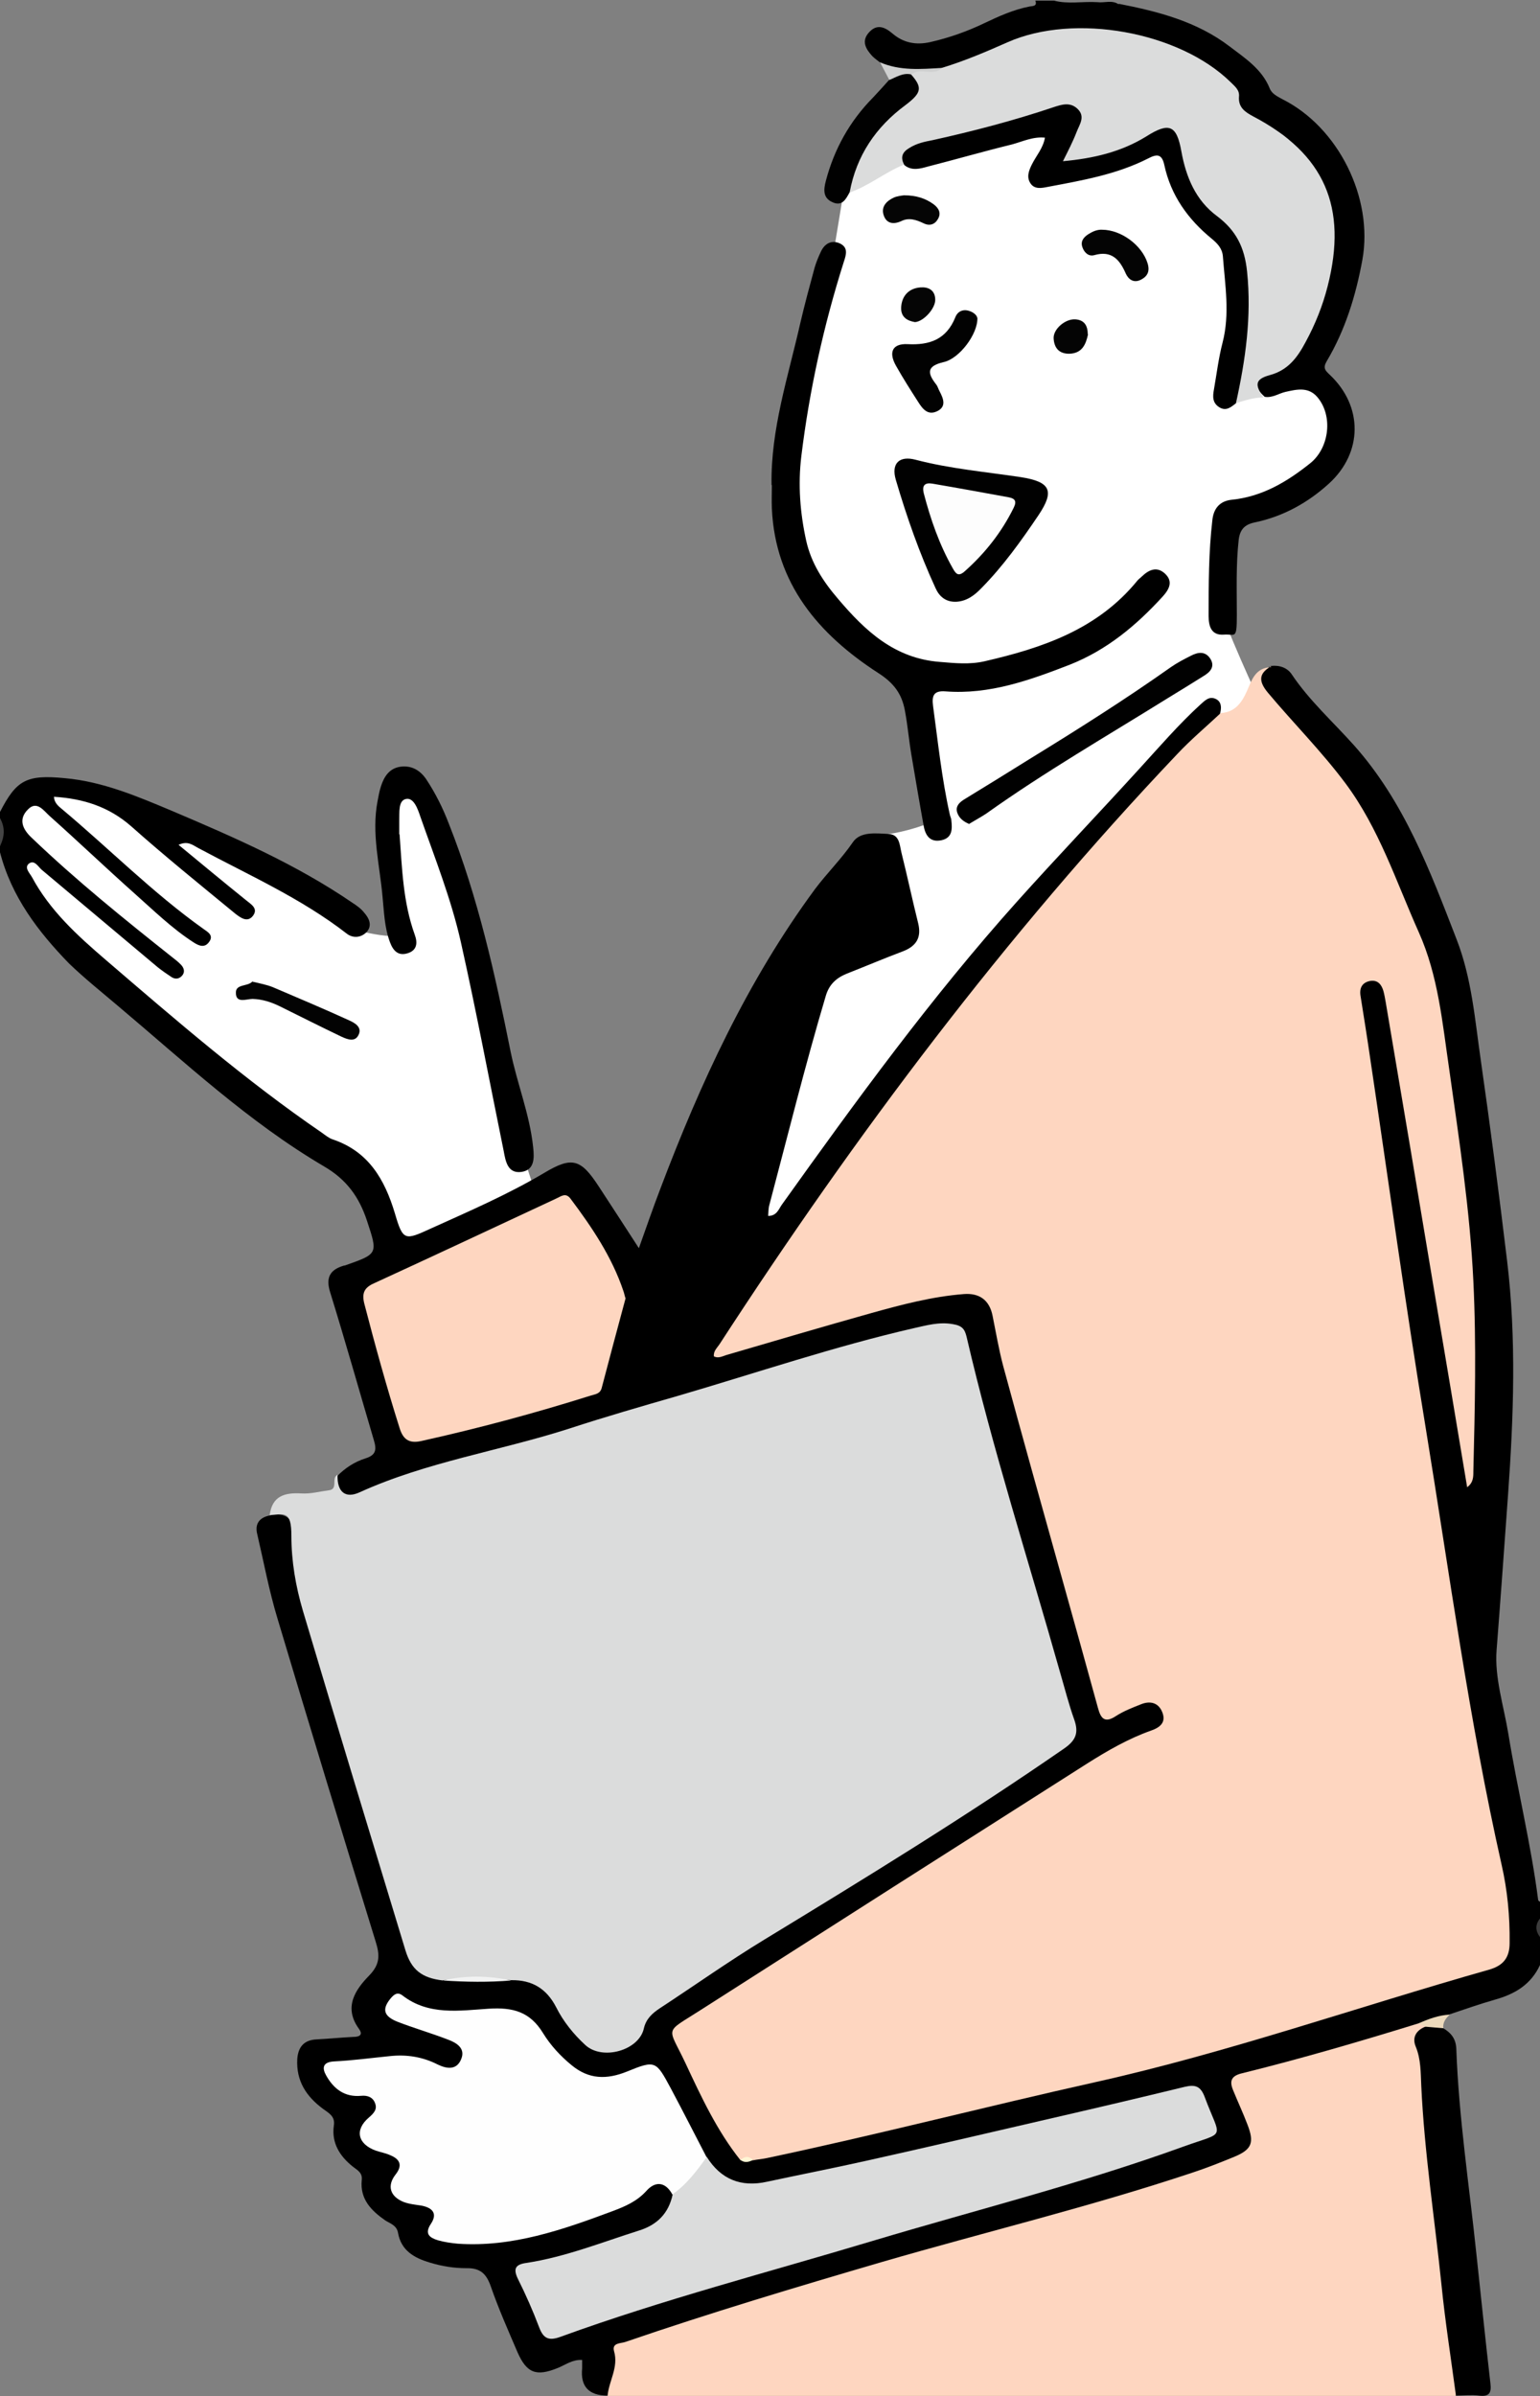 <?xml version="1.0" encoding="UTF-8"?>
<svg id="_レイヤー_2" data-name=" レイヤー 2" xmlns="http://www.w3.org/2000/svg" version="1.1" viewBox="0 0 496.8 772.9">
  <rect x="0" y="0" width="496.8" height="772.9" fill="#808080" stroke="none"/>
  <defs>
    <style>
      .cls-1 {
        fill: #020202;
      }

      .cls-1, .cls-2, .cls-3, .cls-4, .cls-5, .cls-6, .cls-7, .cls-8, .cls-9, .cls-10, .cls-11, .cls-12, .cls-13, .cls-14, .cls-15, .cls-16, .cls-17 {
        stroke-width: 0px;
      }

      .cls-2 {
        fill: #040404;
      }

      .cls-3 {
        fill: #000;
      }

      .cls-4 {
        fill: #f2f3f3;
      }

      .cls-5 {
        fill: #454545;
      }

      .cls-6 {
        fill: #3d3d3d;
      }

      .cls-7 {
        fill: #050505;
      }

      .cls-8 {
        fill: #fdfdfd;
      }

      .cls-9 {
        fill: #010101;
      }

      .cls-10 {
        fill: #fef6d5;
      }

      .cls-11 {
        fill: #fed6c0;
      }

      .cls-12 {
        fill: #cfd0d0;
      }

      .cls-13 {
        fill: #fff;
      }

      .cls-14 {
        fill: #dbdcdc;
      }

      .cls-15 {
        fill: #eddabc;
      }

      .cls-16 {
        fill: #030303;
      }

      .cls-17 {
        fill: #fefefe;
      }
    </style>
  </defs>
  <path class="cls-13" d="M242.9,372.7c1.8-9.2,27.5-78,32.6-85.8s7.1-17.5,11.1-17.9,14.1-3.2,14.1-4.5-2.8-38.5-4.1-42.6-29.4-20.2-30.7-24.3-8.2-20.2-8.7-28.4-6-28.9,0-44c6-15.1,10.1-33.9,11-39.4s3.7-22.5,3.7-22.5c0,0,17.4-11,26.6-14.7s39-17.9,44-17.9,33.9-2.3,45.9,7.8c12,10.1,28.4,22.5,28.4,36.7s1.8,34.8,2.3,38.5,8.2,16.5,9.6,18.8-1.8,21.6-4.1,22.9-25.7,13.8-25.7,13.8c0,0-5,22.9-5,26.6s12.8,31.2,12.8,31.2l-63.8,92.6s-73.8,84.8-76.1,86.2-33.9-5-33.9-5l10.1-28h0Z"/>
  <path class="cls-13" d="M128.7,412.2s0-14.7-2.8-19.7-10.6-15.6-19.3-19.3-42.2-30.3-50.9-36.7-28-27.1-36.2-34.4-17-18.3-16.5-23.4-.9-18.8,1.8-20.6,28.4-1.4,28.4-1.4c0,0,19.3,8.2,35.3,15.6,16,7.4,39.9,26.1,39.9,26.1,0,0,21.1,6,20.2,2.3s-5.5-33-5.5-34.9,4.6-15.6,8.7-12.8c4.1,2.8,19.3,39.9,21.6,49.1s8.2,45.9,10.6,55,11.9,37.1,11.9,37.1l-47.2,17.9h0Z"/>
  <path class="cls-3" d="M496.8,633.8c-2.9,6.3-8.1,9.4-14.6,11.2-4.9,1.4-9.7,3.1-14.5,4.7-3.3,1.5-6.6,2.9-10,4-17.6,6.2-35.8,10.6-53.7,15.6-5.2,1.5-5.5,1.9-3.7,6.9,1,2.7,2.1,5.3,3.1,7.9,2.7,7.1,1.6,9.9-5.4,12.9-11.8,5.1-24,8.9-36.4,12.4-51.8,14.6-103.8,28.2-154.8,45.5-4.2,1.4-7.2,2.8-7.3,8.3,0,3.1-.2,7.1-3.5,9.5-6.1,0-8.8-3-8.2-8.8v-2.7c-3.1-.2-5.4,1.6-7.9,2.6-6.9,2.8-10,1.7-13-5.2-3-7-6.1-14-8.6-21.2-1.4-4-3.4-5.9-7.8-5.8-4,0-7.9-.6-11.8-1.8-5.1-1.5-9.3-3.9-10.3-9.6-.4-2.4-2.5-3-4.1-4-4.6-3.2-8.2-6.9-7.6-13,.3-2.4-1.4-3.2-2.8-4.3-4.3-3.4-7-7.7-6.2-13.3.5-3.1-1.8-4.1-3.5-5.4-5.4-4-8.7-9-8.3-16.1.3-3.9,2.2-6.1,6.2-6.3s7.9-.6,11.9-.8c1.7,0,3.3-.5,1.8-2.6-5.1-7-1.1-12.7,3.3-17.2,3.6-3.7,3.4-6.7,2.1-10.9-10.7-34.7-21.3-69.5-31.7-104.3-2.7-8.9-4.4-18.1-6.5-27.1-.8-3.1.4-5.2,3.6-6,4.8-1.2,7.8.3,8.1,5,2,29.9,14.2,57,22.1,85.4,4.5,16.2,9.9,32.1,14.6,48.3,1.8,6.3,5.6,9.6,12.1,10,6.7,0,13.4,0,20,0,7.5-.2,13.2,2.6,16.7,9.5,2.1,4,5.1,7.4,8.2,10.6,5.1,5.3,15.6,3.1,18-3.9,1.2-3.6,3.9-5.7,6.7-7.7,22.4-16.2,46.5-29.9,70.1-44.3,19.9-12.1,39-25.5,58.5-38.3,3.9-2.6,3.9-5.5,2.8-9.4-8.3-28.6-16.8-57.2-25-85.8-3.2-11.2-6.2-22.5-8.5-33.9-.8-4.1-2.9-5.5-6.7-5.7-2.5-.1-5,.4-7.4.9-17.4,3.8-34.5,9.1-51.5,14.3-17.5,5.4-35.1,10.2-52.5,15.9-16.6,5.4-33.6,9.5-50.4,14.4-8.6,2.5-17.2,4.9-25.5,8.4-6.2,2.6-9.1.1-8.3-6.4,2.6-2.7,5.7-4.7,9.2-5.8s3.6-2.9,2.7-5.9c-4.7-15.9-9.2-31.9-14.1-47.7-1.5-4.8,0-7.3,4.5-8.6.2,0,.3,0,.5-.1,10.5-3.7,10.4-3.7,6.9-14.3-2.5-7.6-6.5-13.3-13.9-17.6-24.3-14.3-44.9-33.6-66.4-51.7-5.3-4.5-10.8-8.9-15.8-13.7-10.1-10.4-18.6-21.6-22.3-35.9v-2c.8-3,.8-6,0-9v-2c5.3-10.3,8.5-12.1,20.9-10.9,12.3,1.1,23.5,5.9,34.7,10.6,20,8.5,40,17.2,58.1,29.6,1.4.9,2.8,1.9,3.8,3.2,1.6,1.8,2.7,4.2.7,6.3-1.8,1.8-4.4,2-6.4.4-14.7-11.4-31.7-18.9-47.9-27.6-1.7-.9-3.3-2.4-6.3-1,7.4,6.1,14.5,12,21.7,17.8,1.7,1.4,4.1,2.7,2.3,5.1-1.8,2.3-4,.6-5.7-.7-11.3-9.3-22.7-18.5-33.6-28.2-7.2-6.3-15.4-8.9-24.9-9.5.1,1.9,1.4,3,2.5,3.9,15.3,12.8,29.4,27.1,45.7,38.7,1.4,1,3.5,2.1,1.8,4.3-1.4,1.9-3.2,1.2-4.9.1-7-4.5-13-10.4-19.2-15.9-9.2-8.2-18.1-16.7-27.3-24.9-1.9-1.7-4.1-5.1-7-2.1-3.1,3.1-1.8,6.3,1.2,9.1,14.3,13.7,29.8,26.2,45.3,38.5,1,.8,2.1,1.6,3,2.6.8.9,1.2,2.1.4,3.2-.9,1.2-2.2,1.5-3.5.7-1.5-1-3-2-4.5-3.2l-37.5-31.5c-1.1-1-2.3-3.2-4-2-1.7,1.3.1,3,.9,4.4,5.8,10.8,14.6,18.8,23.8,26.7,22.6,19.4,45.1,38.9,69.8,55.8,1.1.8,2.2,1.7,3.4,2.1,11.6,3.9,16.8,12.9,20.1,23.9,2.6,8.9,3.2,8.7,11.5,4.9,12.4-5.6,24.9-11,36.7-18,9-5.4,11.8-4.4,17.5,4.3,4.1,6.3,8.3,12.7,13,20,2.5-7,4.6-13.1,6.9-19.1,12.9-34.1,28.1-67.1,49.9-96.7,3.9-5.2,8.5-9.7,12.2-15.1,2.4-3.6,7.5-2.9,11.6-2.7,3.5.2,3.5,3.5,4.1,6,1.9,7.6,3.5,15.2,5.4,22.8,1.1,4.5-.5,7.3-4.8,9-6.1,2.3-12,4.8-18.1,7.2-3.5,1.4-5.8,3.5-6.9,7.2-6.7,22.5-12.3,45.2-18.3,67.8-.2.9-.2,1.9-.3,3.2,2.8,0,3.4-2.2,4.4-3.6,24-33.6,48.3-67,75.9-97.8,13-14.5,26.5-28.6,39.6-43,6.4-7,12.6-14.2,19.6-20.6,1.4-1.2,2.7-2.7,4.8-1.8,1.8.8,2,2.5,1.6,4.3-.3,1.9-1.5,3.3-2.9,4.5-13.6,11.2-23.9,25.4-35.8,38.2-11.9,12.8-23.3,26-34.4,39.6-15.5,19-29.7,38.9-44.1,58.7-14.4,19.8-28.1,40.1-41.6,60.5-.8,1.2-1.9,2.3-2.1,4.3,4.4-.5,8.3-2.1,12.3-3.2,20-5.7,39.9-12.1,60.4-15.9,10.5-2,14.8.7,16.7,11,4.6,24.3,12.6,47.6,18.9,71.5,4.3,16.1,8.9,32.1,13.4,48.1,1.8,6.4,2.2,6.5,8.1,3.6,2.1-1,4.1-2.4,6.5-2.6,3.4-.3,6,1,7,4.4.9,3-.7,5.1-3.4,6.4-35.3,17.2-66.8,40.7-100.1,61.2-15.9,9.8-31.5,20-47.1,30.1-1.4.9-2.8,1.8-4.1,2.8-2.2,1.6-2.9,3.6-1.7,6.1,6.1,12.4,11.6,25.1,19.8,36.3,1.5,1.1,3.1.5,4.7,0,52-11.5,104-23.2,155.5-37.2,26.3-7.2,52.1-16.2,78.4-23.6,6.2-1.7,7.2-3.7,7.5-10.1.4-11.3-2.5-22.1-4.8-33-6.6-31-10.9-62.3-16.1-93.5-3.6-21.2-7-42.4-10.2-63.6-5-33.8-9.8-67.6-14.9-101.3-.5-3.3-1.4-6.5-1.7-9.8-.4-3.3-.1-6.8,3.9-7.5s5.6,2.4,6.4,5.6c2.6,11,3.7,22.3,5.6,33.5,6.2,37.3,13,74.5,19,111.8.4,2.8.6,5.5,1.2,8.7.6-2.8.6-5.3.6-7.8-.3-21,1.1-42-1-62.9-3-30.6-5-61.7-13.2-91.4-8-29.1-20.7-56.6-43-78.5-3.7-3.6-7.1-7.6-9.9-11.9-2.6-4-1.9-5.8,2.6-8,2.7-.3,5.2.6,6.6,2.7,5.7,8.5,13.3,15.3,20.1,22.9,16.2,18.2,24.5,40.4,33.1,62.6,4.9,12.6,5.9,25.9,7.8,39,3.1,21.6,5.9,43.2,8.5,64.8,3,25,2.1,50.1.3,75.2-1.2,16.7-2.4,33.5-3.7,50.2-.7,8.9,2.3,18,3.8,27.1,2.9,17.9,7.3,35.5,9.6,53.5,0,.3.6.6.9.9v5c-.8,2-.8,4,0,6v9h-.3Z"/>
  <path class="cls-3" d="M360.8,1.2c12.8,2.5,25.3,5.7,35.9,13.8,5,3.8,10.4,7.3,12.9,13.5.7,1.8,2.5,2.6,4.1,3.5,18,9,29.4,31.8,25.8,51.8-2.1,11.5-5.5,22.6-11.5,32.7-1.3,2.2-.5,3,1,4.4,10.8,10.2,10.6,25.1-.2,35-6.9,6.3-14.9,10.7-24,12.6-3.4.7-4.8,2.4-5.2,5.6-.9,8.1-.6,16.3-.6,24.4s-.6,5.9-4.2,6.2c-4.1.3-4.9-2.8-4.9-6,0-10.3,0-20.6,1.2-30.9.4-3.9,2.5-6.2,6.2-6.6,9.9-1,17.9-5.8,25.4-11.8,6.2-5,7.4-15.4,2.2-21.4-2.9-3.3-6.6-2.4-10.2-1.6-2.2.5-4.2,2-6.7,1.6-3.4-3-3.8-5.7-.3-7.3,16.8-7.7,18.2-23.6,21.1-38.6,2.9-14.8-3-26.6-13-36.9-3-3.1-7.1-4.3-10.8-6.1-3.1-1.5-5.5-3.5-6.4-7.1-1-4.1-4.3-6.8-7.7-8.8-22-13.4-44.9-17.8-69.3-6.4-5.9,2.8-12,5-18.3,6.5-3.8.5-7.5.1-11.3.3-3.2.1-5.6-1.4-7.9-3.3-.9-.7-1.9-1.4-2.7-2.2-2-2.2-3.6-4.7-1.2-7.5,2.5-2.9,5-2.1,7.7.2,3.5,3,7.5,3.8,12.1,2.8,6.2-1.4,12.1-3.5,17.7-6.2,4.6-2.2,9.3-4.3,14.4-5.3,1-.2,2.6,0,1.9-1.9h6c4.6,1.2,9.3.2,14,.5,2.3.3,4.7-.8,6.9.7h0v-.2Z"/>
  <path class="cls-5" d="M0,263.9c1.7,3,1.5,6,0,9v-9Z"/>
  <path class="cls-6" d="M496.8,624.8c-1.5-2-1.6-4,0-6v6Z"/>
  <path class="cls-11" d="M409.9,215c-4.1,2.4-3.7,5-.9,8.4,8.2,9.8,17.3,18.9,25,29.2,10.9,14.6,16.4,31.8,23.7,48.1,6.3,14.1,7.6,29.2,9.8,44.1,3.2,22.7,6.7,45.5,7.8,68.4,1,20.5.5,41,0,61.4,0,1.8,0,3.6-2,5.1-3.5-21.1-7-41.9-10.5-62.6-5.2-31.3-10.5-62.7-15.8-94-.2-1.1-.4-2.3-.7-3.4-.6-2.1-1.8-3.7-4.3-3.3-2.6.5-3.5,2.3-3.1,4.8,1.1,6.9,2.2,13.8,3.2,20.7,5.9,39.5,11.3,79.1,17.8,118.5,7.7,47.1,14,94.4,24.5,141,1.9,8.3,2.7,16.7,2.6,25.3,0,4.8-2.1,7.3-6.6,8.6-42.4,12-84,26.7-127.1,36.3-35.4,7.9-70.5,17-106,24.5-1.4.3-2.9.4-4.4.7-1.3-.4-2.6-.3-4,0-7.6-9.5-12.7-20.5-17.8-31.4-5.7-12.1-7-9.4,4.8-17,41.6-26.6,83.3-53.2,125-79.7,6.5-4.1,13.1-7.9,20.4-10.5,2.9-1,4.9-2.6,3.7-5.8-1.2-3.2-3.9-3.9-6.9-2.7-2.8,1.1-5.6,2.2-8.1,3.8-3.6,2.4-4.9.8-5.8-2.6-3.8-13.9-7.7-27.8-11.6-41.8-6.4-22.9-12.8-45.7-19-68.6-1.4-5.3-2.3-10.7-3.4-16.1-1-5.1-4.3-7.4-9.3-7-10.2.8-20,3.4-29.7,6.1-15.7,4.4-31.3,9-47,13.6-1.2.4-2.5,1.1-3.9.4-.2-1.7,1-2.7,1.8-3.9,43.9-67.6,92.1-131.8,147.6-190.3,4.4-4.7,9.4-8.9,14.1-13.3,5.4-.3,7.4-4.5,9.1-8.6,1.4-3.4,3-6.1,7.2-6.2h0l-.2-.2Z"/>
  <path class="cls-14" d="M303.8,21.9c7.3-2.2,14.3-5.2,21.3-8.3,21.5-9.5,55.3-3.4,71.9,12.9,1.3,1.3,2.9,2.5,2.7,4.6-.3,3.5,1.9,5,4.5,6.4,23.1,12.1,30.6,29.3,24.1,54.8-1.6,6.3-4,12.3-7.1,18-2.6,4.9-5.6,9.1-11.6,10.7-4.7,1.3-4.9,3.1-2,7.2-3.2,0-6.1,1-9.1,1.9-1.2-1.9-.3-3.9,0-5.8,2.8-13.5,3.6-27,1.7-40.7-.5-3.3-1.7-6-4-8.4-3.2-3.4-6.9-6.2-9.9-9.9-3.7-4.7-5.5-10.2-6.7-16-1.4-6.8-3.3-7.7-9.2-4.2-6.9,4-14.2,6.5-22,7.7-2,.3-4.2,1.1-5.6-.7-1.3-1.7.2-3.5.9-5.1.7-1.7,1.6-3.3,2.2-5,1.7-4.9-.1-7.2-5.3-6-5.7,1.2-11,3.7-16.7,5-8.3,2-16.5,4.2-24.7,6.1-3.6.8-6.5,2.4-7.8,6.1-6.1,2.5-11.3,6.9-17.6,9-1.6-5.2,1.4-9.2,3.4-13.4,2.5-5.1,6.2-9.5,10.7-13,4.3-3.3,7.6-6.6,5.5-12.5,3.2-1.5,6.9.5,10.1-1.2h0l.3-.2Z"/>
  <path class="cls-3" d="M248.9,156.4c-.3-18,5.4-35,9.3-52.3,1.4-6,3-11.9,4.6-17.8.5-1.7,1.2-3.4,2-5.1,1.2-2.6,3.4-3.9,6.1-2.7,2.8,1.3,2.1,3.6,1.3,6-6.5,20.5-11.1,41.4-13.7,62.7-1.1,9.2-.4,18.3,1.6,27.3,1.6,7.1,5.4,13,10.2,18.6,8.8,10.4,18.3,19.3,32.9,20.4,4.8.4,9.6.9,14.4-.2,18.7-4.3,36.5-10.3,49.3-26,.4-.5,1-.9,1.5-1.4,2.3-2.2,4.9-3.3,7.5-.8s1.3,5-.9,7.4c-8.5,9.3-18,17.2-29.9,21.9-12.9,5-25.9,9.7-40.1,8.6-3.9-.3-4.4,1.5-4,4.7,1.6,11.7,2.8,23.4,5.4,35,.1.6.5,1.3.5,1.9.3,2.7.4,5.6-3.1,6.4-3.6.8-5.2-1.3-5.8-4.5-1.4-7.7-2.7-15.4-4-23.1-.8-4.8-1.2-9.6-2.1-14.3-1-5.3-3.5-8.8-8.7-12.1-19.1-12.4-33.1-28.7-34.2-53-.1-2.5,0-5,0-7.5h0Z"/>
  <path class="cls-3" d="M128.9,269.1c.8,10.9,1.1,21.9,4.9,32.4,1,2.7.7,5.1-2.4,6-3,.9-4.6-.9-5.6-3.6-1.8-4.8-1.9-9.8-2.4-14.7-.9-10.2-3.6-20.4-1.6-30.8.3-1.6.6-3.3,1.1-4.8,1-3.1,2.7-5.8,6.3-6.3,3.7-.5,6.5,1.3,8.4,4.2,2.9,4.4,5.3,9.2,7.2,14.2,9.4,23.7,14.9,48.5,19.9,73.4,2.1,10.4,6.2,20.3,7.3,31,.4,3.6.4,7.3-3.8,7.9-4.4.6-5.1-3.4-5.7-6.7-4.6-22.5-8.8-45-13.8-67.3-3.1-13.9-8.4-27.2-13.1-40.6-.8-2.4-2.1-6.2-4.6-5.7-2.6.5-2.1,4.4-2.2,7.1v4.5h0v-.2Z"/>
  <path class="cls-3" d="M291.6,53c-1.1-2.3-.6-3.9,1.8-5.3,2.4-1.5,4.9-2,7.5-2.5,13.1-2.9,26.1-6.3,38.9-10.6,2.7-.9,5.5-1.8,7.9.6,2.5,2.5.5,5-.4,7.4-1.2,3.1-2.7,6-4.4,9.4,9.9-.9,18.8-3,26.9-8,7.4-4.7,9.8-3.6,11.3,4.8,1.5,8.3,4.6,15.8,11.5,20.9,6.1,4.6,8.9,10,9.7,17.9,1.5,14.5-.5,28.5-3.6,42.5-1.6,1.2-3.1,2.6-5.3,1.3-2.3-1.4-2.2-3.5-1.8-5.7.9-5.1,1.5-10.2,2.8-15.2,2.4-9.3.8-18.5.1-27.8-.2-2.6-1.8-4.2-3.6-5.7-7.7-6.3-13.2-14-15.3-23.8-.8-3.7-2.5-3.5-5.2-2.1-10.2,5.2-21.4,7.1-32.5,9.2-2,.4-4.2.8-5.5-1.2s-.5-4.1.5-6.1c1.4-2.8,3.6-5.2,4.2-8.6-3.9-.4-7.3,1.3-10.7,2.2-9,2.2-18,4.8-27,7.1-2.5.7-5.2,1.5-7.6-.4h0l-.2-.3Z"/>
  <path class="cls-9" d="M308.4,194.1c-3.3.1-5.4-1.7-6.6-4.4-5.2-11.3-9.3-23-12.8-34.9-1.6-5.4,1.2-7.9,6.4-6.5,11.1,2.9,22.6,3.9,33.9,5.6,9.6,1.5,11,4.4,5.7,12.3-5.6,8.3-11.4,16.4-18.4,23.5-2.2,2.3-4.7,4.2-8.1,4.4h-.1Z"/>
  <path class="cls-9" d="M312.7,265.8c-1.9-.8-3.3-1.9-3.9-3.7-.6-1.9.5-3.1,2-4.1,7.2-4.4,14.5-8.9,21.7-13.4,15.3-9.4,30.5-19,45.2-29.4,2-1.4,4.3-2.6,6.5-3.7,2.3-1.2,4.6-1.5,6.2.9,1.7,2.6,0,4.4-2.2,5.7-3.8,2.4-7.6,4.7-11.5,7.1-19.6,12.2-39.7,23.8-58.5,37.2-1.8,1.2-3.7,2.2-5.5,3.3h0Z"/>
  <path class="cls-9" d="M293.9,24c3.7,4.2,3.5,5.9-1.8,9.9-9.6,7.1-15.8,16.3-18,28.1-1.2,2.2-2.4,4.7-5.6,3.2-3.1-1.4-2.8-4.1-2.1-6.8,2.7-10.3,7.7-19.3,15.2-26.9,1.8-1.9,3.5-3.8,5.3-5.8,1.9-2.5,4-3.8,7-1.8h0Z"/>
  <path class="cls-1" d="M315.3,102.5c.2,5.2-5.8,13.2-10.9,14.3-5.6,1.3-5.2,3.6-2.4,7.2.5.6.7,1.5,1.1,2.2,1.2,2.3,2.3,4.9-.7,6.4s-4.7-.6-6.1-2.8c-2.5-3.9-5-7.8-7.3-11.9-2.4-4.3-1.1-7.1,3.7-6.9,7.2.4,12.6-1.5,15.5-8.7.7-1.8,2.4-2.7,4.5-2,1.6.5,2.5,1.6,2.5,2.1h0Z"/>
  <path class="cls-16" d="M81.3,316.6c2.5.6,4.7,1,6.7,1.8,8.2,3.5,16.5,7,24.6,10.7,1.8.8,4.1,2.1,3.2,4.4-1.1,2.8-3.6,1.8-5.6.9-6.7-3.2-13.4-6.6-20.1-9.9-2.7-1.3-5.5-2.2-8.6-2.3-2,0-5.5,1.6-5.4-2.1,0-2.7,3.7-1.9,5.2-3.4h0Z"/>
  <path class="cls-2" d="M355.5,74.1c6.2,0,12.9,5,14.7,10.8.8,2.6,0,4.2-2.1,5.3-2.3,1.2-4,0-4.9-1.9-2-4.6-4.6-7.6-10.2-6-1.8.5-3.2-.8-3.8-2.5-.7-1.9.3-3.2,1.8-4.2,1.4-.9,2.9-1.6,4.6-1.5h-.1Z"/>
  <path class="cls-7" d="M291.7,63c3.9,0,6.9,1,9.5,2.9,1.6,1.2,2.5,2.8,1.4,4.7-1,1.8-2.7,2.4-4.7,1.4-2.3-1.1-4.7-1.9-7.1-.7-2.6,1.2-4.8.8-5.7-1.8-1-2.8.9-4.7,3.3-5.8,1.2-.5,2.5-.6,3.2-.7h.1Z"/>
  <path class="cls-2" d="M351,107.8c-.7,3.3-1.9,6.2-6.1,6.3-3.2,0-4.8-1.8-5-4.9-.2-3,3.7-6.4,7-6.2,2.8.2,4,1.9,4,4.8h.1Z"/>
  <path class="cls-7" d="M295.2,103.9c-2.4-.4-4.6-1.5-4.5-4.7.2-3.8,2.5-6.2,6.2-6.5,2.5-.2,4.7.8,4.8,3.8.2,2.9-3.8,7.3-6.6,7.4h.1Z"/>
  <path class="cls-12" d="M293.9,24c-2.6-.6-4.8.9-7,1.8-1-1.9-2-3.8-3-5.7,6.5,2.8,13.2,2.2,20,1.8-2.9,2.9-7.1-.4-10,2.2h0Z"/>
  <path class="cls-14" d="M142.9,638.8c-6.9-.8-10.2-3.5-12.1-9.7-11.1-36.5-22.2-73-33.1-109.6-2.3-7.8-3.7-15.9-3.7-24.1s-2.2-7.1-7-6.7c.8-6.2,4.8-7.3,10.2-7,2.9.2,5.8-.6,8.8-1,3.3-.3.7-4,2.9-5-.2,5.5,2.5,7.8,7.2,5.6,21.6-9.8,45.1-13.3,67.5-20.5,11.6-3.8,23.4-7.2,35.2-10.6,25.3-7.4,50.3-15.9,76-21.8,4.1-.9,8.1-2.1,12.6-1.3,3,.5,3.8,1.6,4.4,4,8.5,36.6,20,72.3,30.2,108.4,1.5,5.1,2.8,10.3,4.6,15.3,1.4,4.1.5,6.5-3.2,9.1-31.5,21.8-64.1,41.8-96.8,61.7-11.5,7-22.5,14.8-33.8,22.2-2.4,1.6-4.4,3.4-5.1,6.5-1.6,7.1-13.4,10.4-18.9,5.3-3.8-3.5-7.1-7.6-9.4-12.2-3.1-6-7.8-8.8-14.4-8.7-7.3-.7-14.6-.8-22,0h-.1Z"/>
  <path class="cls-11" d="M196,772.8c.4-4.8,3.6-9.2,2.1-14.4-.8-2.8,2.2-2.5,3.6-3,27.4-9.4,55.1-17.7,82.8-25.8,33.4-9.7,67.1-17.8,100.1-28.8,4.6-1.5,9.1-3.3,13.5-5.1,5.8-2.4,6.6-4.6,4.3-10.5-1.4-3.7-3.1-7.3-4.6-11-1.3-3.1-.5-4.7,3-5.5,19-4.7,37.8-10.2,56.6-16,1.2-.4,2.4-.7,2.6,1.2-1.7,3-1.9,6.1-1,9.6,2.1,8,1,16.2,1.9,24.3,2.4,22,5,43.9,7.6,65.8.8,6.3,2.6,12.7,1.1,19.2H196Z"/>
  <path class="cls-3" d="M469.7,772.8c-1.6-12-3.5-24-4.7-36-2.2-21.3-5.5-42.5-6.5-64-.2-4.3-.1-8.6-1.8-12.7-1.2-2.9.1-5.2,3.1-6.4,2.1-1.3,4.1-1.7,5.8.5,2.5,1.5,4.1,3.4,4.2,6.7.8,22.2,4.2,44.2,6.5,66.3,1.5,13.8,2.9,27.7,4.5,41.5.4,3.2-.4,4.4-3.7,4-2.5-.3-5,0-7.5,0h.1Z"/>
  <path class="cls-15" d="M465.6,654.2c-2-.2-3.9-.3-5.8-.5-.8-.3-1.5-.7-2.3-1,3.3-1.5,6.6-2.7,10.2-2.9-1.3,1.2-2.3,2.5-2.1,4.4h0Z"/>
  <path class="cls-17" d="M216.9,707.8c-2.3-4.2-5.6-4.3-8.4-1.1-3.1,3.4-6.9,5-10.9,6.5-16.1,6-32.3,11.7-49.9,10.5-2.1-.2-4.3-.5-6.4-1.1-2.6-.8-4.5-2-2.3-5.3s.6-5.2-3.1-5.9c-2-.3-4-.5-5.8-1.2-4.3-1.8-5.3-5.2-2.5-8.8,2.3-2.9,1.5-4.9-1.6-6.2-1.5-.7-3.2-1-4.7-1.5-5.9-2.1-7-6.7-2.3-10.7,1.5-1.3,2.8-2.6,2-4.6-.7-2-2.5-2.6-4.5-2.4-5.4.5-8.9-2.3-11.3-6.6-1.3-2.3-1.2-4.3,2.6-4.5,6-.3,11.9-1.1,17.9-1.7,5.4-.6,10.6.2,15.5,2.7,3.1,1.5,6.2,1.8,7.6-1.8,1.4-3.4-1.5-5.2-4.2-6.2-5.4-2.1-11-3.7-16.4-5.8-4.5-1.8-5-4.1-2.2-7.5,1.1-1.3,2.2-2.2,3.8-1,8.5,6.6,18.5,4.9,27.9,4.3,7.8-.5,13.3,1,17.5,7.9,2.4,3.9,5.6,7.4,9.3,10.4,5.5,4.5,11.2,4.6,17.7,2,9.3-3.8,9.4-3.5,14.2,5.4,4,7.5,7.8,15,11.7,22.5-1.8,5.8-5.1,10.1-11.1,12.1h0v-.4Z"/>
  <path class="cls-14" d="M216.9,707.8c4.6-3.2,7.9-7.6,11.1-12.1,4.5,7.2,11,9.9,19.5,8,10.7-2.3,21.5-4.4,32.2-6.8,19.3-4.3,38.6-8.8,58-13.3,14.8-3.4,29.7-6.9,44.5-10.5,3.4-.8,5.1-.2,6.4,3.2,5.3,14.2,7.2,11-6.9,16.1-32.8,11.9-66.8,20.4-100.2,30.4-33.6,10.1-67.6,18.9-100.6,30.9-3.8,1.4-5.6.7-7-3.1-2-5.3-4.3-10.5-6.8-15.5-1.6-3.3-.9-4.7,2.7-5.2,12.5-1.9,24.2-6.6,36.2-10.4,5.9-1.8,9.7-5.5,11-11.7h0Z"/>
  <path class="cls-11" d="M201.8,418.8c-2.6,9.7-5.2,19.3-7.7,28.9-.5,1.9-2.1,2-3.4,2.4-18.1,5.7-36.3,10.6-54.8,14.7-4,.9-5.9-.6-7-4.2-4.2-13.3-7.9-26.7-11.4-40.2-.8-3.3,0-5.1,3.2-6.5,19.6-9,39.2-18.2,58.7-27.3,1.6-.7,3.1-2.1,4.7.1,6.9,9.2,13.3,18.7,17,29.7.3.8.4,1.6.7,2.4h0Z"/>
  <path class="cls-4" d="M142.9,638.8c7.3-1.7,14.6-1.6,22,0-7.3.6-14.6.5-22,0Z"/>
  <path class="cls-10" d="M238.9,696.7c1.4-1.3,2.7-1.3,4,0-1.4.7-2.7,1-4,0Z"/>
  <path class="cls-8" d="M300.8,156c8.2,1.4,16.4,2.9,24.6,4.4,2,.4,2.7,1.2,1.6,3.4-3.9,7.9-9.2,14.6-15.7,20.4-2.2,2-3,.8-4-1-4.3-7.6-7.1-15.7-9.3-24.1-.6-2.5.3-3.5,2.8-3.1h0Z"/>
</svg>